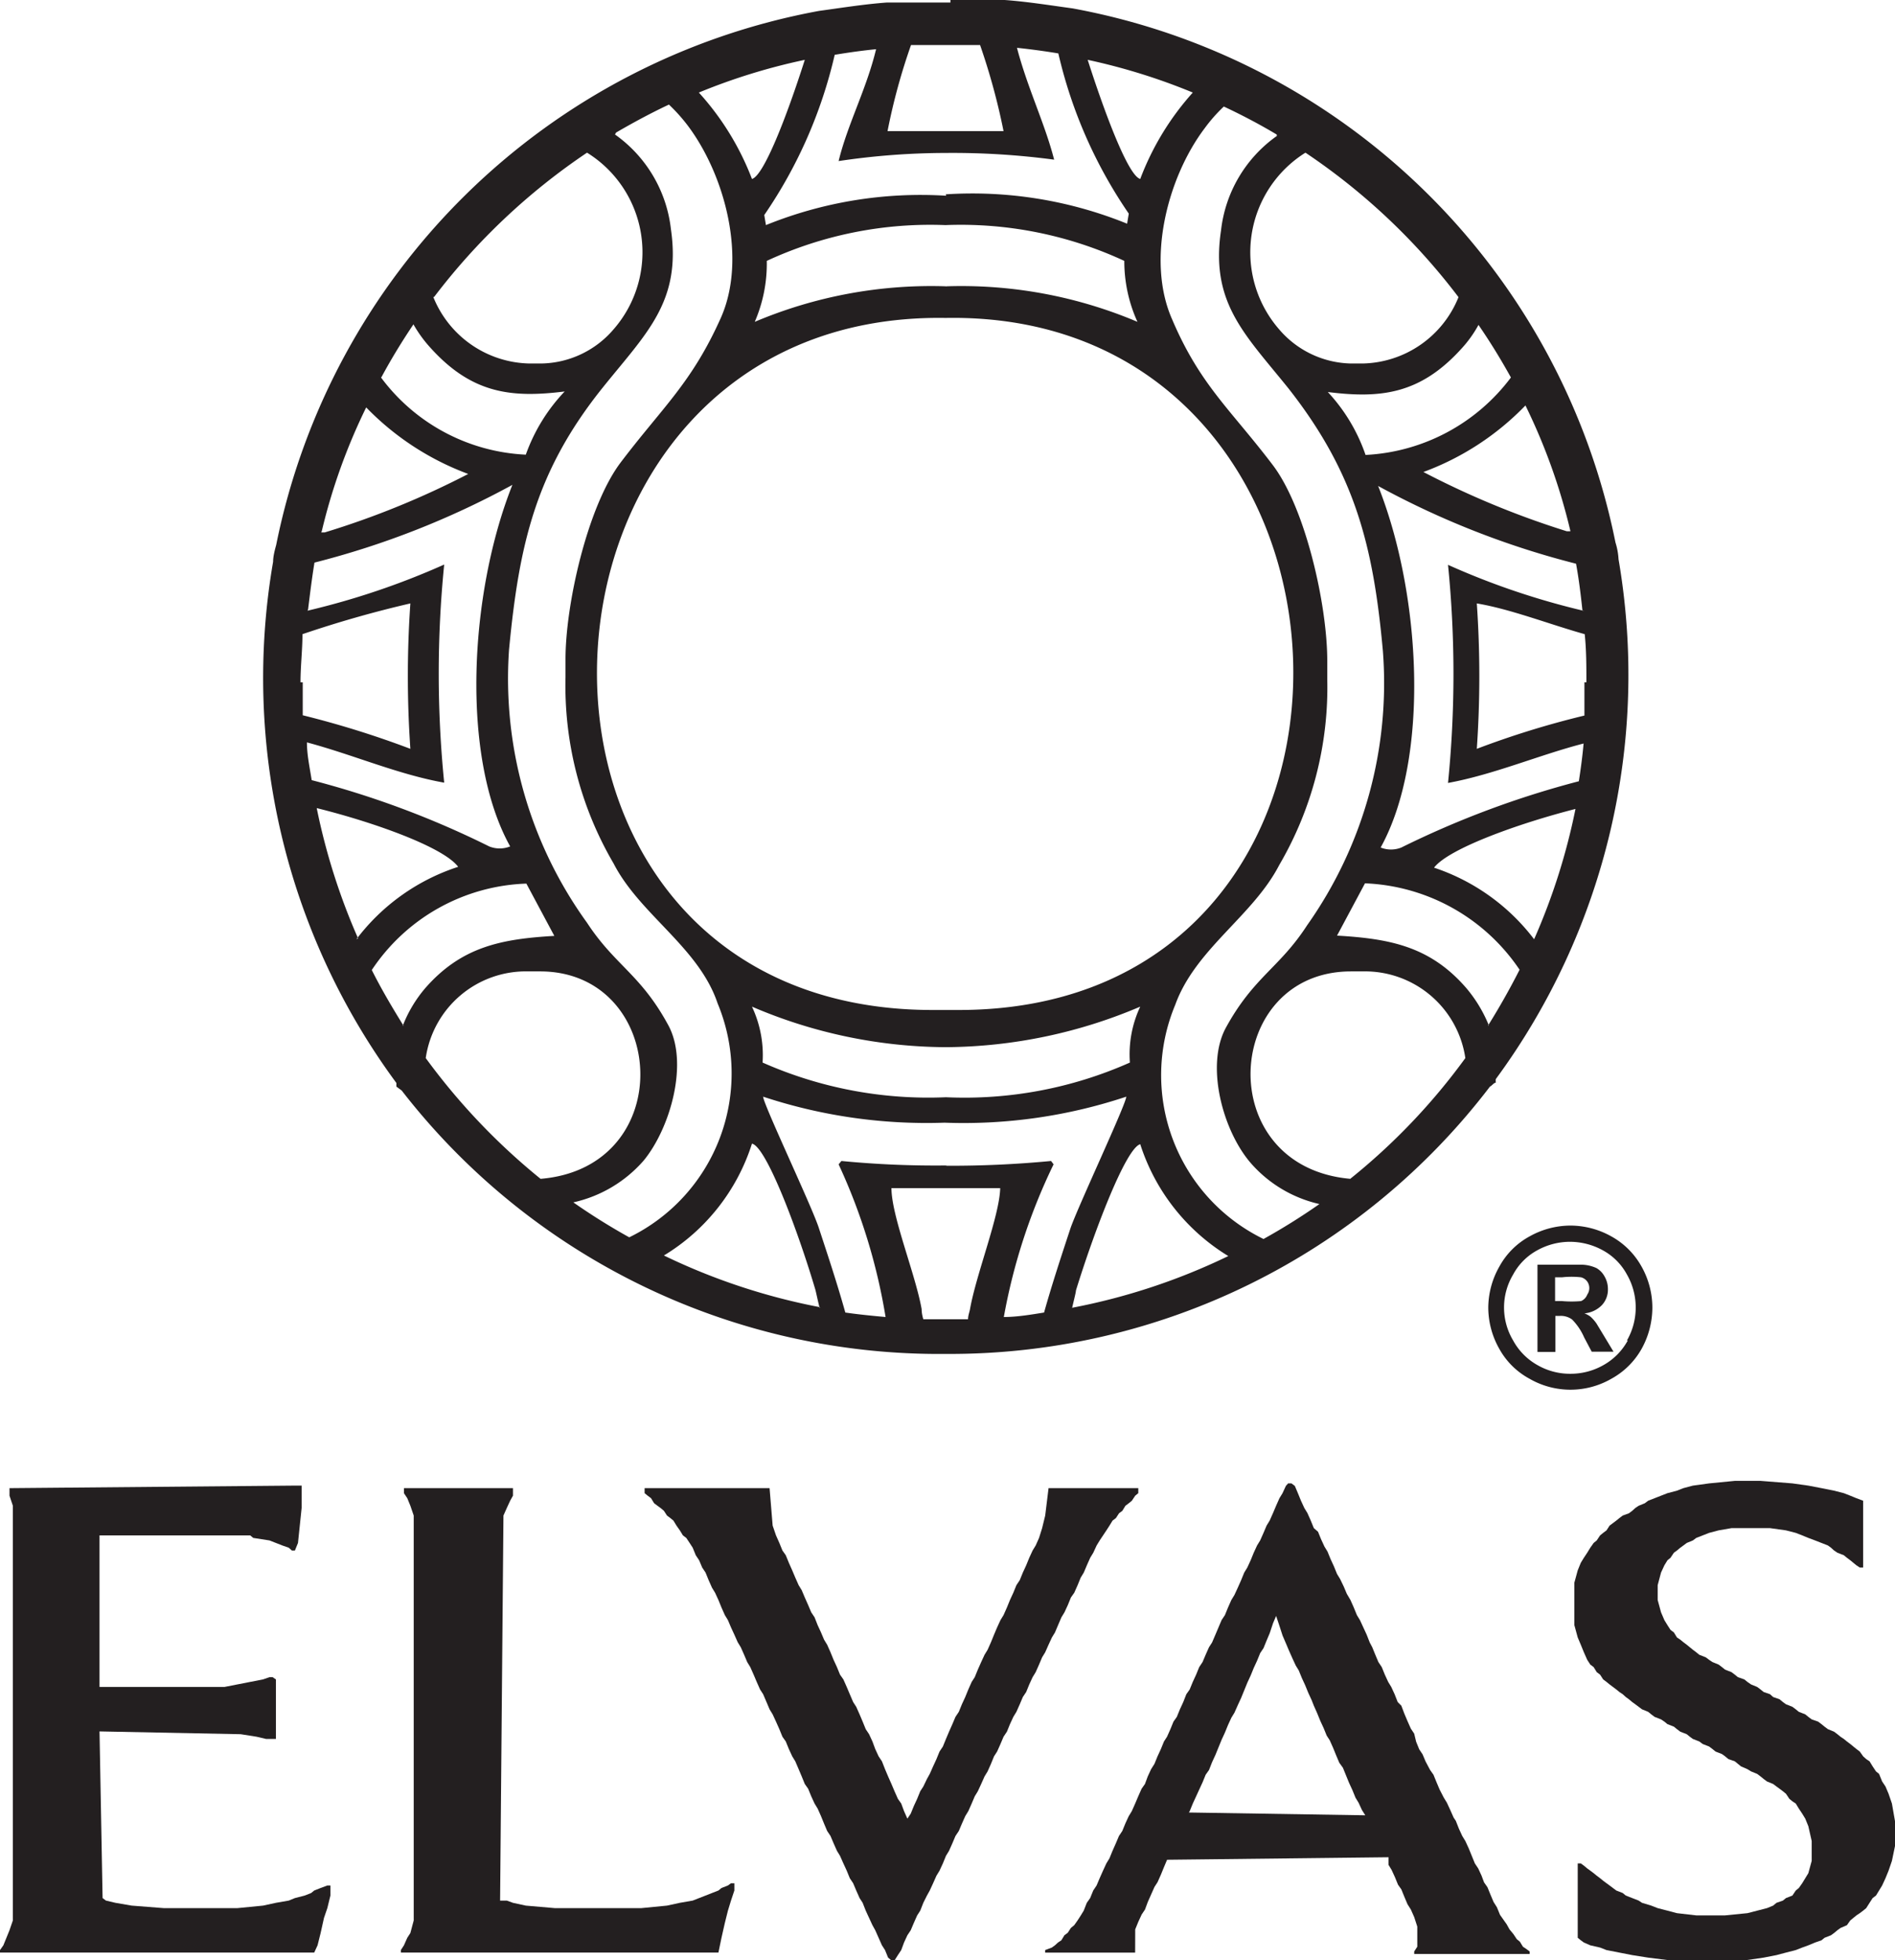 <svg xmlns="http://www.w3.org/2000/svg" viewBox="0 0 67.79 70.1"><defs><style>.cls-1,.cls-2{fill:#231f20;}.cls-1{fill-rule:evenodd;}</style></defs><title>3471</title><g id="Слой_2" data-name="Слой 2"><g id="logo"><path class="cls-1" d="M34,0c.48,0,.94,0,1.41,0l.53,0c.82.06,1.62.19,2.43.3h0a24.29,24.29,0,0,1,19.42,19.1,2.44,2.44,0,0,1,.11.6,24.39,24.39,0,0,1-4.39,18.59.53.53,0,0,0,0,.13c-.07,0-.13.1-.21.14a24.3,24.3,0,0,1-19.47,9.56h0A24.32,24.32,0,0,1,14.37,39l-.19-.14c0-.05,0-.09,0-.13A24.39,24.39,0,0,1,9.77,20.09c0-.19.06-.42.11-.6A24.29,24.29,0,0,1,29.3.39h0c.81-.11,1.61-.24,2.43-.3.17,0,.33,0,.53,0,.47,0,.93,0,1.41,0H34Zm-.17,47.18h.8c0-.13.05-.25.07-.36.22-1.25,1.06-3.35,1.08-4.33H31.89c0,1,.86,3.08,1.08,4.33q0,.16.06.36Zm0-5.49a37.61,37.61,0,0,0,3.77-.17l.09.12a21,21,0,0,0-1.78,5.46c.48,0,1-.09,1.44-.16.28-1,.61-2,.94-3,.26-.77,2-4.46,2-4.72a18.42,18.42,0,0,1-6.5.93h0a18.63,18.63,0,0,1-6.49-.93c0,.26,1.78,4,2,4.72.33,1,.66,2,.94,3,.48.07,1,.12,1.44.16A21,21,0,0,0,30,41.64l.1-.12a34.87,34.87,0,0,0,3.78.16Zm0-2.45A14.56,14.56,0,0,0,40.42,38a4,4,0,0,1,.37-2,18,18,0,0,1-6.95,1.45h0A17.77,17.77,0,0,1,26.9,36a4.07,4.07,0,0,1,.38,2,14.64,14.64,0,0,0,6.57,1.24Zm0-3.12h.47c16.51,0,15.53-25-.44-24.75h-.07c-16-.22-17,24.75-.43,24.75Zm0-25.88a16.15,16.15,0,0,1,6.86,1.27,5.23,5.23,0,0,1-.47-2.18,13.91,13.91,0,0,0-6.4-1.28h0a13.89,13.89,0,0,0-6.39,1.28A5.23,5.23,0,0,1,27,11.51a16.2,16.2,0,0,1,6.87-1.27Zm0-3.29A14.72,14.72,0,0,1,40.32,8l.06-.36a16.77,16.77,0,0,1-2.52-5.73c-.48-.08-1-.15-1.48-.2.38,1.45,1,2.71,1.33,4a27.43,27.43,0,0,0-3.87-.24h0A26.18,26.18,0,0,0,30,5.76c.32-1.32,1-2.58,1.34-4-.51.05-1,.12-1.48.2a16.77,16.77,0,0,1-2.52,5.73l.06.36A14.74,14.74,0,0,1,33.85,7Zm0-2.26,2.07,0a23.32,23.32,0,0,0-.84-3.08c-.41,0-.83,0-1.24,0h0c-.4,0-.82,0-1.23,0a21.86,21.86,0,0,0-.84,3.08l2.08,0Zm-23,19.71c0,.39,0,.79,0,1.18a33.82,33.82,0,0,1,3.85,1.2,37.67,37.67,0,0,1,0-5.2,39.88,39.88,0,0,0-3.86,1.1c0,.56-.07,1.14-.07,1.72ZM11,21.84a27.3,27.3,0,0,0,4.89-1.65,39.1,39.1,0,0,0,0,7.8c-1.64-.29-3.26-1-4.91-1.44,0,.45.1.9.17,1.35a32.63,32.63,0,0,1,6.35,2.37,1,1,0,0,0,.75,0c-1.78-3.2-1.46-9.06.08-12.93a30.34,30.34,0,0,1-7.08,2.78c-.09.54-.16,1.12-.23,1.68Zm.49-2.8.13,0a30.46,30.46,0,0,0,5.13-2.09,9.84,9.84,0,0,1-3.65-2.38A21.14,21.14,0,0,0,11.51,19Zm2.14-5.54a6.85,6.85,0,0,0,5.18,2.76A6.37,6.37,0,0,1,20.2,14c-1.92.24-3.32.07-4.79-1.55a4.62,4.62,0,0,1-.62-.85c-.41.61-.79,1.23-1.14,1.88Zm1.87-2.88A3.79,3.79,0,0,0,18.94,13h.42a3.47,3.47,0,0,0,2.57-1.2A4.19,4.19,0,0,0,21,5.46a22.93,22.93,0,0,0-5.47,5.16ZM22,4.81a4.8,4.8,0,0,1,2,3.38c.38,2.6-.88,3.73-2.43,5.66-2.41,3-3,5.62-3.36,9.38A14.9,14.9,0,0,0,21,33c1,1.53,1.92,1.84,2.91,3.67.73,1.35.07,3.67-.88,4.83A4.68,4.68,0,0,1,20.51,43a22.71,22.71,0,0,0,2,1.25,6.52,6.52,0,0,0,3.16-8.37c-.67-2-2.78-3.17-3.72-5a12.58,12.58,0,0,1-1.72-6.66v-.65c0-1.95.78-5.42,1.95-7,1.51-2,2.56-2.86,3.61-5.21.93-2.1.16-5.07-1.18-6.86a6.15,6.15,0,0,0-.68-.76c-.64.3-1.27.64-1.89,1Zm3-1.5A9.79,9.79,0,0,1,26.9,6.4c.42-.11,1.24-2.22,1.89-4.26A21.71,21.71,0,0,0,25,3.31Zm4.32,43.46c-.06-.23-.13-.57-.15-.64C28.54,44,27.41,41,26.9,40.9a7.24,7.24,0,0,1-3.15,4,22.52,22.52,0,0,0,5.59,1.85Zm-10-4.61c5-.4,4.56-7.42,0-7.42h-.42a3.62,3.62,0,0,0-3.67,3.1,23.06,23.06,0,0,0,4.11,4.32Zm-4.91-5.48a4.67,4.67,0,0,1,.81-1.35c1.3-1.48,2.73-1.75,4.61-1.86l-1-1.87a6.92,6.92,0,0,0-5.53,3.09c.34.68.73,1.34,1.14,2Zm-1.66-3.09A7.45,7.45,0,0,1,16.39,31c-.52-.7-3-1.59-5.06-2.1a22.81,22.81,0,0,0,1.48,4.66Zm44-9.19c0-.58,0-1.15-.06-1.72-1.28-.36-2.66-.9-3.86-1.1a37.67,37.67,0,0,1,0,5.2,31.89,31.89,0,0,1,3.85-1.19c0-.4,0-.8,0-1.19Zm-.14-2.56c-.06-.56-.13-1.14-.23-1.68a30.34,30.34,0,0,1-7.08-2.78c1.54,3.87,1.86,9.73.09,12.93a1,1,0,0,0,.74,0,33.12,33.12,0,0,1,6.35-2.37c.07-.45.13-.9.17-1.35C55.06,27,53.44,27.7,51.8,28a39.1,39.1,0,0,0,0-7.8,26.93,26.93,0,0,0,4.88,1.65ZM56.18,19a21.34,21.34,0,0,0-1.61-4.5,9.76,9.76,0,0,1-3.65,2.38A31.16,31.16,0,0,0,56.05,19l.13,0ZM54.05,13.5c-.36-.65-.74-1.27-1.16-1.88a4.26,4.26,0,0,1-.61.85c-1.47,1.62-2.87,1.79-4.78,1.55a6.29,6.29,0,0,1,1.35,2.25,6.93,6.93,0,0,0,5.2-2.77Zm-1.88-2.88A22.74,22.74,0,0,0,46.7,5.46a4.2,4.2,0,0,0-.94,6.32A3.47,3.47,0,0,0,48.33,13h.42a3.78,3.78,0,0,0,3.42-2.36Zm-6.5-5.81c-.62-.37-1.25-.7-1.89-1a5.59,5.59,0,0,0-.68.77C41.76,6.35,41,9.32,41.93,11.42c1,2.35,2.09,3.22,3.6,5.21,1.17,1.54,1.95,5,1.95,7v.65a12.58,12.58,0,0,1-1.72,6.66c-.94,1.82-3,3-3.72,5a6.52,6.52,0,0,0,3.16,8.37,22.71,22.71,0,0,0,2-1.25,4.61,4.61,0,0,1-2.46-1.47c-1-1.16-1.62-3.48-.89-4.83,1-1.83,1.92-2.14,2.91-3.67a15,15,0,0,0,2.71-9.81c-.34-3.76-1-6.36-3.37-9.38-1.55-1.93-2.81-3.06-2.42-5.66a4.79,4.79,0,0,1,2-3.38Zm-3-1.5a21.87,21.87,0,0,0-3.76-1.17c.64,2,1.46,4.15,1.88,4.26a9.79,9.79,0,0,1,1.88-3.09ZM38.35,46.77a22.52,22.52,0,0,0,5.59-1.85,7.29,7.29,0,0,1-3.15-4c-.51.14-1.63,3.06-2.3,5.23,0,.07-.09.41-.14.64Zm9.95-4.61a22.5,22.5,0,0,0,4.12-4.32,3.63,3.63,0,0,0-3.67-3.1h-.42c-4.58,0-5,7,0,7.42Zm4.93-5.48c.4-.64.78-1.31,1.13-2a7,7,0,0,0-5.53-3.09l-1,1.87c1.88.11,3.32.38,4.61,1.86a4.93,4.93,0,0,1,.82,1.35Zm1.65-3.09a22.61,22.61,0,0,0,1.48-4.66c-2,.51-4.53,1.41-5.06,2.1A7.45,7.45,0,0,1,54.88,33.59Z"/><path class="cls-1" d="M42.56,64.77l.11-.27.12-.26L42.9,64l.12-.26.11-.27.12-.17.11-.28.12-.26.11-.27.11-.27.12-.26.11-.27.12-.26.11-.18.12-.27.12-.26.11-.27.11-.27.12-.26.11-.27.12-.26.11-.27.12-.18.11-.27.11-.26.12-.36.11-.26.12.36.11.34.12.28.11.26.12.27.12.26.11.18.11.27.12.26.11.27.12.26L47,61l.12.27.11.27.12.26.11.27.11.17.12.27.11.27.11.26.13.18.11.27.11.27.12.26.11.27.11.18.12.26.12.19-6.31-.1ZM46,53.14l-.12.26-.11.18-.12.27-.11.26-.12.27-.11.18-.11.26-.12.27-.11.18-.12.26-.11.27-.12.26-.11.18-.11.27-.12.27-.12.26-.11.18-.12.27-.11.27-.12.18-.11.26-.11.26-.12.28-.11.17-.12.27-.11.26-.12.18-.11.27-.12.26-.11.27-.12.17-.11.28-.12.26-.11.27-.12.17-.11.27-.12.27-.11.17-.11.27-.12.26-.11.27-.12.19-.12.26-.1.27-.12.17-.12.27-.11.26-.12.27-.11.18-.12.26-.11.27-.12.18-.11.26-.12.27-.11.27-.11.18-.12.26-.12.27-.11.26-.12.18-.11.27-.12.17-.11.28-.11.18-.11.17-.12.17-.12.1-.11.17-.12.09-.11.18-.12.08-.11.1-.11.08-.24.09v.09h3.22V69l.11-.27.12-.26.12-.18.1-.27.12-.27.12-.27.11-.17.12-.27.11-.27.11-.26,7.92-.09v.27l.11.18.12.26.11.27.12.17.11.27.11.26.12.19.12.27.11.34v.72l-.11.17v.09h4.13v-.09l-.12-.09-.12-.08-.11-.18-.11-.09-.12-.18L54,69l-.1-.18-.12-.17-.12-.17-.11-.27-.12-.19-.11-.26-.11-.27-.12-.17L53,67.08l-.12-.26-.12-.18-.11-.27-.11-.27-.12-.26-.11-.18-.12-.26-.11-.28L52,65l-.12-.27-.12-.26-.11-.18L51.5,64l-.11-.26-.11-.27-.12-.17L51,63l-.11-.26-.12-.18-.11-.27L50.59,62l-.12-.18-.12-.27-.11-.26L50.13,61,50,60.87l-.11-.28-.12-.26-.11-.18-.12-.26-.11-.27-.12-.18-.11-.26-.11-.27L49,58.74l-.11-.28-.12-.26-.12-.26-.11-.18-.11-.27-.12-.27L48.18,57l-.11-.26-.13-.27-.11-.18-.11-.27-.12-.26-.11-.27-.11-.18-.12-.26-.11-.27L47,54.65l-.11-.27-.12-.27-.11-.18-.12-.26-.11-.27-.11-.26-.12-.09h-.12Z"/><polygon class="cls-1" points="61.14 53.05 60.56 53.13 60.22 53.22 59.99 53.31 59.65 53.4 59.42 53.49 59.19 53.58 58.96 53.67 58.84 53.76 58.62 53.85 58.5 53.93 58.39 54.03 58.27 54.12 58.05 54.2 57.93 54.29 57.82 54.38 57.7 54.47 57.58 54.56 57.47 54.73 57.35 54.82 57.24 54.91 57.12 55.09 57.01 55.18 56.89 55.35 56.78 55.53 56.66 55.71 56.55 55.89 56.44 56.16 56.32 56.6 56.32 58.12 56.44 58.56 56.55 58.82 56.66 59.09 56.78 59.36 56.89 59.53 57.01 59.62 57.12 59.8 57.24 59.89 57.35 60.06 57.47 60.15 57.58 60.24 57.7 60.33 57.82 60.42 57.93 60.51 58.05 60.59 58.16 60.69 58.27 60.77 58.39 60.87 58.5 60.95 58.62 61.04 58.74 61.13 58.96 61.22 59.07 61.31 59.19 61.4 59.42 61.49 59.54 61.57 59.65 61.66 59.88 61.75 59.99 61.84 60.11 61.93 60.34 62.02 60.45 62.11 60.56 62.19 60.79 62.28 60.91 62.37 61.14 62.46 61.26 62.55 61.37 62.64 61.6 62.73 61.71 62.81 61.83 62.91 62.06 62.99 62.17 63.08 62.28 63.17 62.51 63.27 62.64 63.35 62.86 63.44 62.98 63.53 63.09 63.62 63.21 63.71 63.43 63.8 63.55 63.89 63.66 63.97 63.78 64.06 63.89 64.15 64.01 64.33 64.12 64.42 64.24 64.5 64.35 64.68 64.47 64.86 64.58 65.04 64.69 65.31 64.81 65.84 64.81 66.55 64.69 66.99 64.58 67.17 64.47 67.35 64.35 67.52 64.24 67.61 64.12 67.79 63.89 67.88 63.78 67.97 63.55 68.05 63.43 68.15 63.21 68.24 62.86 68.33 62.51 68.42 61.71 68.5 60.68 68.5 59.99 68.42 59.65 68.33 59.3 68.24 59.07 68.15 58.74 68.05 58.62 67.97 58.39 67.88 58.16 67.79 58.05 67.7 57.82 67.61 57.7 67.52 57.58 67.43 57.47 67.35 57.35 67.26 57.24 67.17 57.12 67.08 57.01 66.99 56.89 66.9 56.78 66.82 56.66 66.72 56.55 66.64 56.44 66.64 56.44 69.3 56.55 69.39 56.66 69.47 56.89 69.57 57.24 69.65 57.47 69.74 57.93 69.83 58.39 69.92 58.96 70.01 59.76 70.11 62.4 70.11 63.09 70.01 63.55 69.92 63.89 69.83 64.24 69.74 64.47 69.65 64.69 69.57 64.93 69.47 65.16 69.39 65.27 69.3 65.5 69.21 65.61 69.13 65.73 69.03 65.84 68.95 66.07 68.85 66.19 68.68 66.3 68.59 66.41 68.5 66.53 68.42 66.65 68.33 66.76 68.24 66.88 68.05 66.99 67.88 67.11 67.79 67.22 67.61 67.33 67.43 67.45 67.17 67.56 66.9 67.68 66.55 67.79 66.02 67.79 65.13 67.68 64.5 67.56 64.15 67.45 63.89 67.33 63.71 67.22 63.44 67.11 63.35 66.99 63.17 66.88 62.99 66.76 62.91 66.65 62.81 66.53 62.64 66.41 62.55 66.3 62.46 66.19 62.37 66.07 62.28 65.96 62.19 65.84 62.11 65.73 62.02 65.61 61.93 65.39 61.84 65.27 61.75 65.16 61.66 65.04 61.57 64.81 61.49 64.69 61.4 64.58 61.31 64.35 61.22 64.24 61.13 64.12 61.04 63.89 60.95 63.78 60.87 63.66 60.77 63.43 60.69 63.32 60.59 63.09 60.51 62.98 60.42 62.86 60.33 62.64 60.24 62.51 60.15 62.4 60.06 62.17 59.98 62.06 59.89 61.94 59.8 61.71 59.71 61.6 59.62 61.48 59.53 61.26 59.44 61.14 59.36 61.02 59.27 60.79 59.18 60.68 59.09 60.56 59 60.45 58.91 60.34 58.82 60.22 58.73 60.11 58.64 59.99 58.56 59.88 58.38 59.76 58.29 59.65 58.12 59.54 57.94 59.42 57.66 59.3 57.22 59.3 56.69 59.42 56.24 59.54 55.98 59.65 55.8 59.76 55.71 59.88 55.53 59.99 55.45 60.11 55.35 60.22 55.27 60.34 55.18 60.56 55.09 60.68 55 60.91 54.91 61.14 54.82 61.48 54.73 61.94 54.65 63.32 54.65 63.89 54.73 64.24 54.82 64.47 54.91 64.69 55 64.93 55.09 65.16 55.18 65.39 55.27 65.5 55.35 65.61 55.45 65.73 55.53 65.96 55.62 66.07 55.71 66.19 55.8 66.3 55.89 66.41 55.98 66.53 56.06 66.65 56.06 66.65 53.67 66.41 53.58 66.19 53.49 65.96 53.4 65.61 53.31 65.16 53.22 64.69 53.13 64.12 53.05 62.98 52.96 62.06 52.96 61.14 53.05"/><polygon class="cls-1" points="23.06 53.4 23.17 53.49 23.29 53.58 23.4 53.76 23.52 53.85 23.63 53.93 23.75 54.03 23.86 54.2 23.98 54.29 24.09 54.38 24.2 54.56 24.32 54.73 24.43 54.91 24.55 55 24.67 55.18 24.78 55.35 24.89 55.62 25.01 55.8 25.12 56.06 25.24 56.24 25.35 56.51 25.47 56.78 25.58 56.96 25.7 57.22 25.81 57.49 25.93 57.76 26.04 57.94 26.15 58.2 26.27 58.46 26.39 58.73 26.5 58.91 26.62 59.18 26.73 59.44 26.84 59.62 26.96 59.89 27.07 60.15 27.19 60.42 27.3 60.59 27.42 60.87 27.53 61.13 27.64 61.31 27.76 61.57 27.88 61.84 27.99 62.11 28.11 62.28 28.22 62.55 28.34 62.81 28.45 62.99 28.57 63.27 28.68 63.53 28.79 63.8 28.91 63.97 29.02 64.24 29.14 64.5 29.25 64.68 29.37 64.95 29.48 65.22 29.59 65.48 29.71 65.66 29.82 65.92 29.94 66.19 30.05 66.37 30.17 66.64 30.29 66.9 30.4 67.17 30.52 67.35 30.63 67.61 30.75 67.88 30.86 68.05 30.97 68.33 31.09 68.59 31.21 68.85 31.31 69.03 31.43 69.3 31.55 69.57 31.66 69.74 31.77 70.01 31.89 70.11 32 70.11 32.12 69.92 32.24 69.74 32.34 69.47 32.46 69.21 32.58 69.03 32.69 68.77 32.81 68.5 32.92 68.33 33.03 68.05 33.16 67.79 33.26 67.61 33.38 67.35 33.5 67.08 33.61 66.9 33.73 66.64 33.84 66.37 33.95 66.19 34.07 65.92 34.18 65.66 34.3 65.48 34.41 65.22 34.53 64.95 34.64 64.77 34.76 64.5 34.87 64.24 34.98 64.06 35.1 63.8 35.22 63.53 35.33 63.35 35.45 63.08 35.56 62.81 35.67 62.64 35.79 62.37 35.9 62.11 36.02 61.93 36.13 61.66 36.25 61.4 36.36 61.22 36.48 60.95 36.59 60.69 36.71 60.51 36.82 60.24 36.94 59.98 37.05 59.8 37.17 59.53 37.28 59.27 37.39 59.09 37.51 58.82 37.63 58.56 37.74 58.38 37.85 58.12 37.97 57.84 38.08 57.66 38.2 57.4 38.31 57.13 38.43 56.96 38.55 56.69 38.66 56.42 38.77 56.24 38.88 55.98 39 55.71 39.11 55.53 39.23 55.27 39.34 55.09 39.46 54.91 39.58 54.73 39.69 54.56 39.8 54.38 39.92 54.29 40.03 54.12 40.15 54.03 40.26 53.85 40.38 53.76 40.49 53.67 40.61 53.49 40.72 53.4 40.72 53.22 37.51 53.22 37.39 54.2 37.28 54.65 37.17 55 37.05 55.27 36.94 55.45 36.82 55.71 36.71 55.98 36.59 56.24 36.48 56.51 36.36 56.69 36.25 56.96 36.13 57.22 36.02 57.49 35.9 57.76 35.79 57.94 35.67 58.2 35.56 58.46 35.45 58.73 35.33 59 35.22 59.18 35.1 59.44 34.98 59.71 34.87 59.98 34.76 60.15 34.64 60.42 34.53 60.69 34.41 60.95 34.3 61.22 34.18 61.4 34.07 61.66 33.95 61.93 33.84 62.19 33.73 62.46 33.61 62.64 33.5 62.91 33.38 63.17 33.26 63.44 33.16 63.62 33.03 63.89 32.92 64.06 32.81 64.33 32.69 64.59 32.58 64.86 32.46 65.04 32.34 64.77 32.24 64.5 32.12 64.33 32 64.06 31.89 63.8 31.77 63.53 31.66 63.27 31.55 62.99 31.43 62.81 31.31 62.55 31.21 62.28 31.09 62.02 30.97 61.84 30.86 61.57 30.75 61.31 30.63 61.04 30.52 60.87 30.4 60.59 30.29 60.33 30.17 60.06 30.05 59.89 29.94 59.62 29.82 59.36 29.71 59.09 29.59 58.82 29.48 58.64 29.37 58.38 29.25 58.12 29.14 57.84 29.02 57.66 28.91 57.4 28.79 57.13 28.68 56.87 28.57 56.69 28.45 56.42 28.34 56.16 28.22 55.89 28.11 55.62 27.99 55.45 27.88 55.18 27.76 54.91 27.64 54.56 27.53 53.22 23.06 53.22 23.06 53.4"/><polygon class="cls-1" points="14.45 53.4 14.57 53.58 14.68 53.85 14.8 54.2 14.8 68.68 14.68 69.13 14.57 69.3 14.45 69.57 14.34 69.74 14.34 69.83 25.7 69.83 25.81 69.3 25.93 68.77 26.04 68.33 26.15 67.97 26.27 67.61 26.27 67.35 26.15 67.35 26.04 67.43 25.81 67.52 25.7 67.61 25.47 67.7 25.24 67.79 25.01 67.88 24.78 67.97 24.32 68.05 23.86 68.15 22.94 68.24 19.85 68.24 18.81 68.15 18.35 68.05 18.13 67.97 17.89 67.97 18.01 54.2 18.13 53.93 18.25 53.67 18.35 53.49 18.35 53.22 14.45 53.22 14.45 53.4"/><polygon class="cls-1" points="11.71 67.43 11.47 67.52 11.24 67.61 11.13 67.7 10.9 67.79 10.55 67.88 10.33 67.97 9.87 68.05 9.41 68.15 8.49 68.24 5.86 68.24 4.71 68.15 4.13 68.05 3.79 67.97 3.67 67.88 3.56 61.92 8.61 62.02 9.18 62.11 9.52 62.19 9.87 62.19 9.87 60.06 9.75 59.98 9.64 59.98 9.41 60.06 8.95 60.15 8.49 60.24 8.03 60.33 3.56 60.33 3.56 54.91 8.95 54.91 9.06 55 9.64 55.09 9.87 55.18 10.1 55.27 10.33 55.35 10.44 55.45 10.55 55.45 10.66 55.18 10.79 53.93 10.79 53.13 10.44 53.13 0.34 53.22 0.34 53.49 0.46 53.85 0.46 68.68 0.34 69.03 0.23 69.3 0.12 69.57 0 69.74 0 69.83 11.24 69.83 11.36 69.57 11.47 69.13 11.59 68.59 11.71 68.24 11.82 67.79 11.82 67.43 11.71 67.43"/></g><g id="reg"><path class="cls-2" d="M58.72,45.29a2.76,2.76,0,0,0-1.09-1.08,3,3,0,0,0-1.45-.38,3,3,0,0,0-1.45.38,2.7,2.7,0,0,0-1.09,1.08,3,3,0,0,0-.4,1.48,3,3,0,0,0,.39,1.46,2.7,2.7,0,0,0,1.09,1.08,2.93,2.93,0,0,0,2.92,0,2.76,2.76,0,0,0,1.09-1.08,3.06,3.06,0,0,0,.38-1.46A3,3,0,0,0,58.72,45.29Zm-.49,2.65a2.23,2.23,0,0,1-.87.88,2.37,2.37,0,0,1-1.18.31A2.33,2.33,0,0,1,55,48.82a2.23,2.23,0,0,1-.87-.88,2.3,2.3,0,0,1,0-2.36,2.14,2.14,0,0,1,.87-.87,2.42,2.42,0,0,1,1.16-.3,2.45,2.45,0,0,1,1.17.3,2.14,2.14,0,0,1,.87.87,2.37,2.37,0,0,1,0,2.36Z"/><path class="cls-2" d="M57.34,47.71l-.23-.38a1.44,1.44,0,0,0-.21-.24.86.86,0,0,0-.22-.12,1,1,0,0,0,.62-.29.81.81,0,0,0,.22-.58.89.89,0,0,0-.12-.45.76.76,0,0,0-.29-.3,1.34,1.34,0,0,0-.49-.12H55v3.12h.64V47.06h.16a.68.68,0,0,1,.44.13,2.11,2.11,0,0,1,.43.64l.27.51h.78Zm-.78-1.18a3.77,3.77,0,0,1-.68,0h-.25v-.85h.25a3,3,0,0,1,.68,0,.4.4,0,0,1,.22.15.41.41,0,0,1,0,.47A.41.41,0,0,1,56.56,46.53Z"/></g></g></svg>